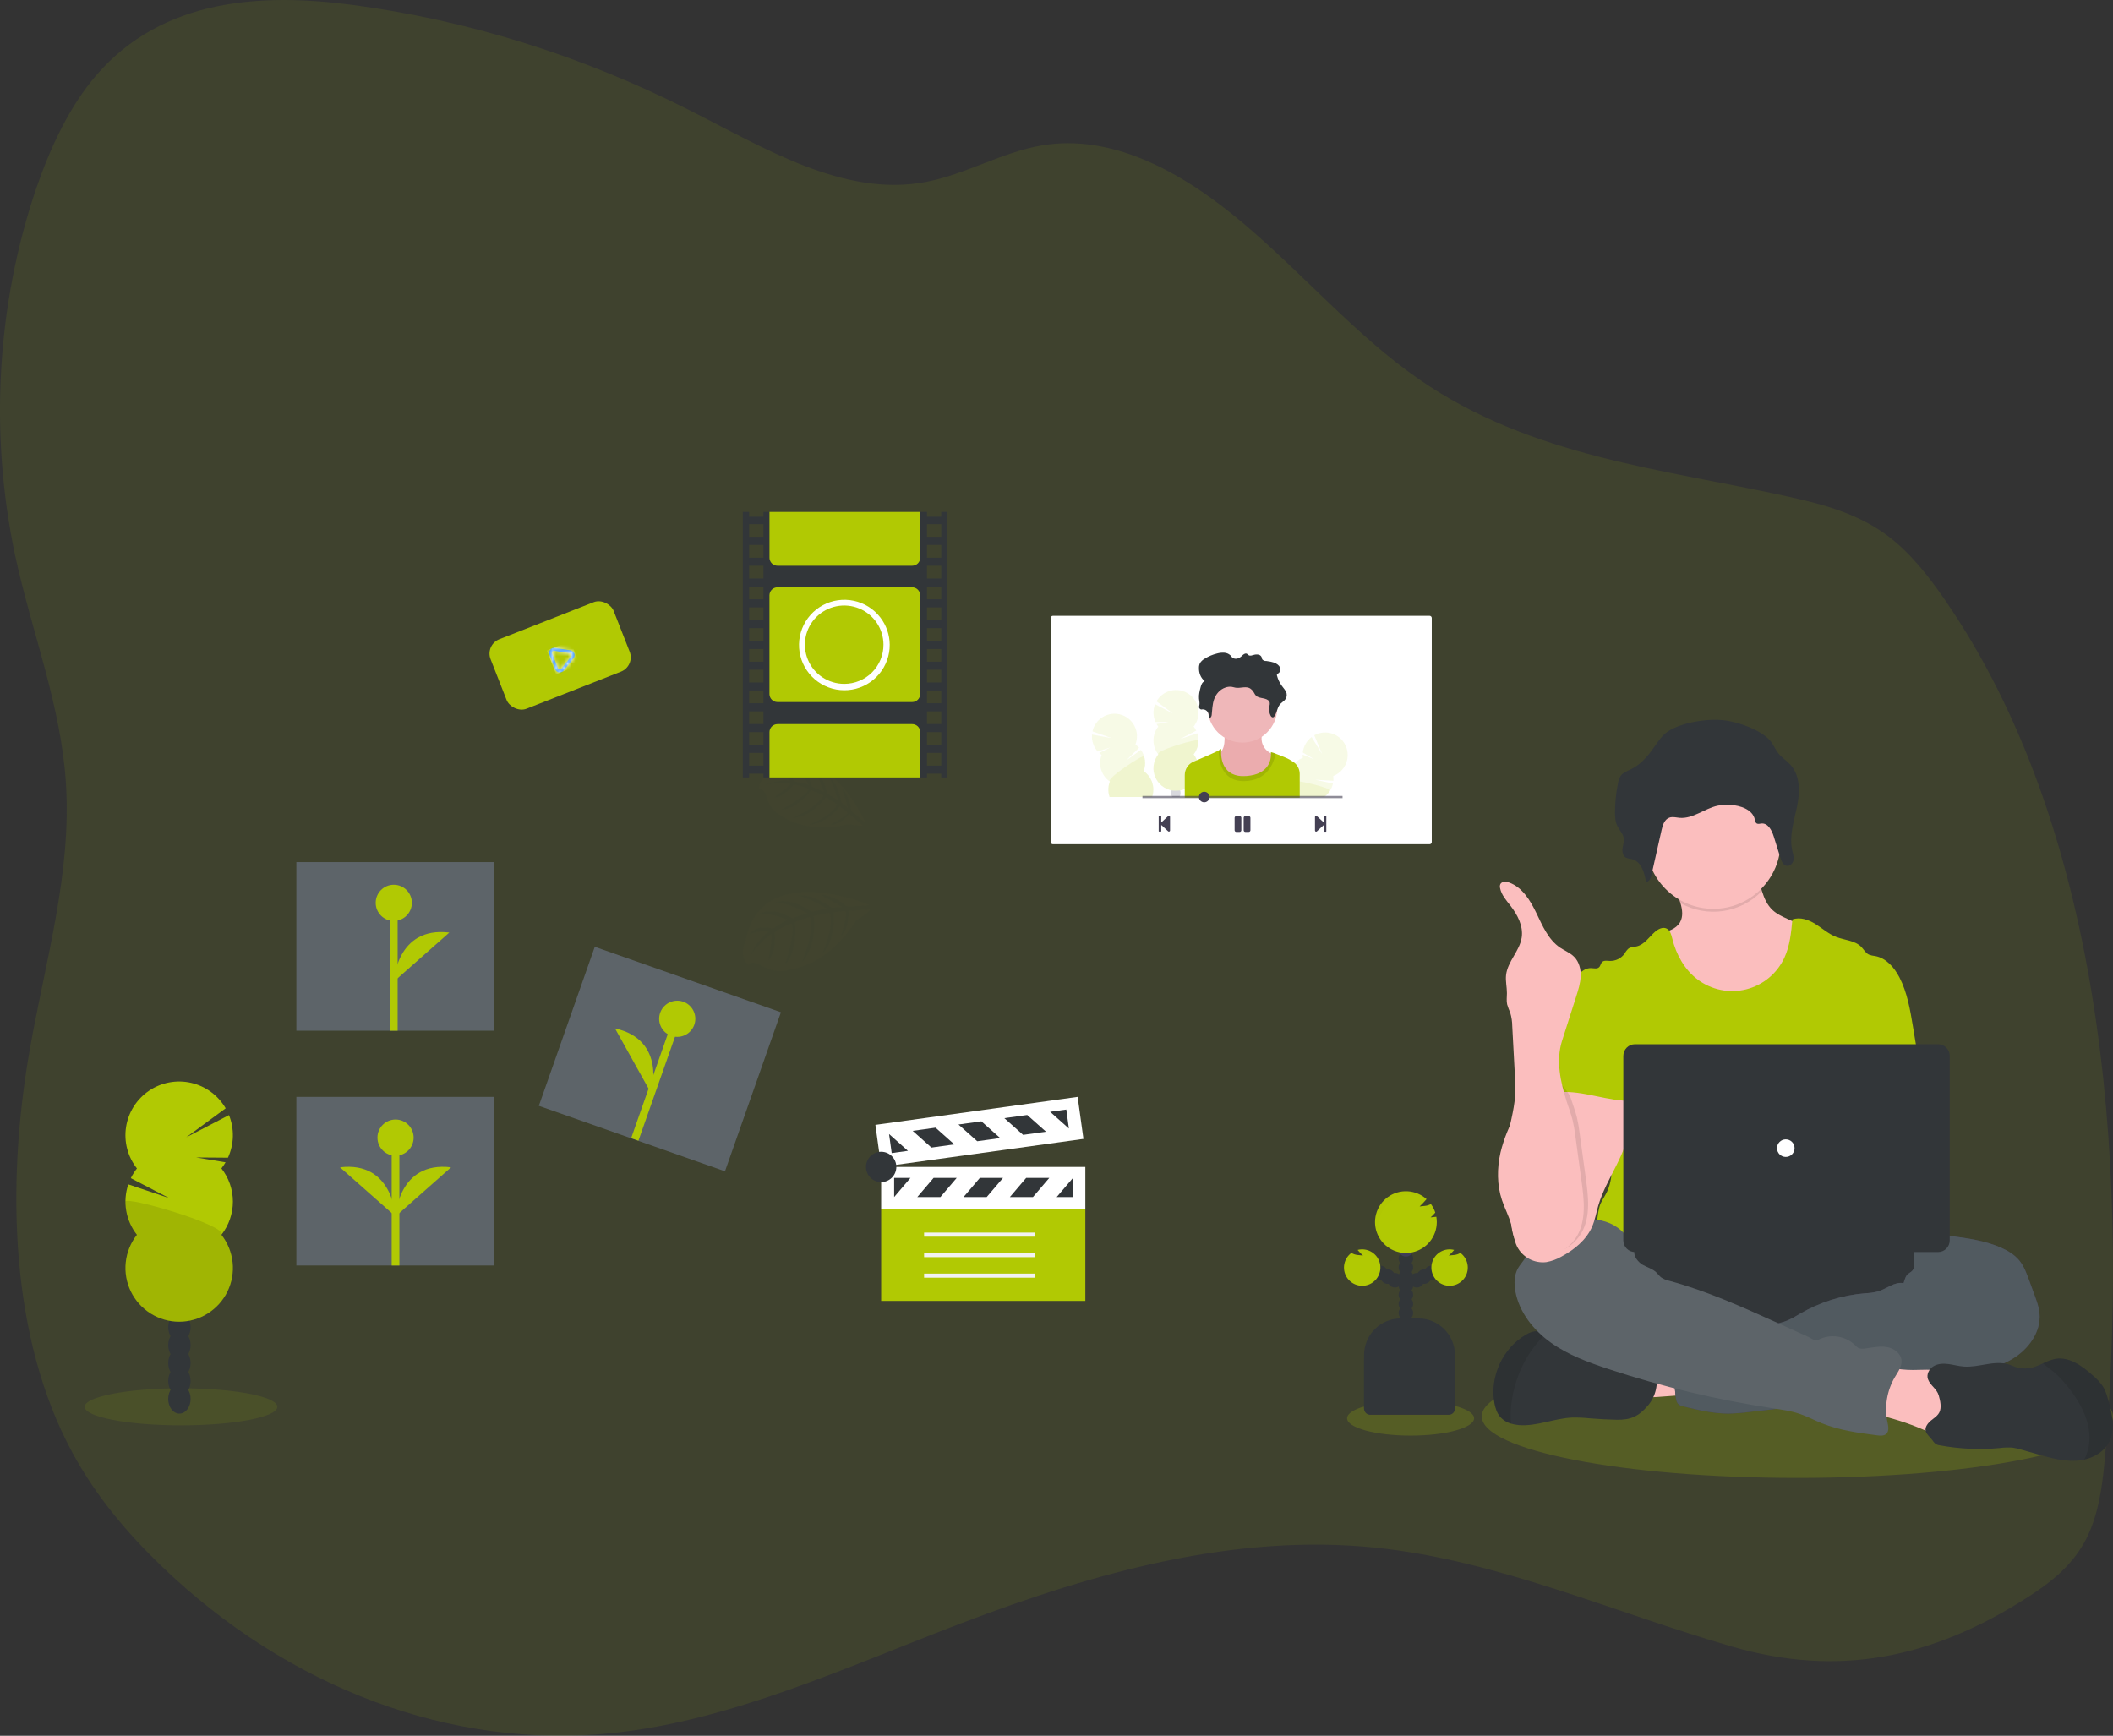 <svg width="549" height="451" viewBox="0 0 549 451" fill="none" xmlns="http://www.w3.org/2000/svg">
<rect x="0" y="0" width="549" height="451" fill="#333333" stroke="none"/>
<path opacity="0.1" d="M526.988 414.904C532.758 411.201 538.522 406.735 542.055 399.817C545.587 392.899 546.472 384.342 547.128 376.103C553.273 298.778 545.517 214.287 505.414 155.984C501.126 149.751 496.457 143.823 490.892 139.548C483.101 133.556 473.998 131.118 465.041 129.125C432.266 121.847 397.927 118.816 368.667 98.528C352.329 87.223 338.399 70.97 322.876 57.884C307.353 44.797 289.058 34.629 270.641 37.787C260.355 39.547 250.724 45.369 240.432 47.298C219.244 51.27 198.665 38.473 178.743 28.432C150.878 14.375 121.483 5.222 91.46 1.255C68.198 -1.797 42.254 -0.554 24.955 19.627C18.067 27.654 13.14 38.12 9.379 49.044C-0.852 79.237 -2.77 112.597 3.908 144.204C8.161 164.053 15.794 182.913 17.123 203.419C18.658 227.02 11.705 249.964 7.675 273.078C1.524 308.345 2.736 347.739 18.805 377.425C25.002 388.879 33.145 398.418 41.838 406.792C75.029 438.759 117.469 454.552 158.849 450.327C190.042 447.133 219.836 433.17 249.834 421.737C284.776 408.424 321.142 398.369 357.479 402.128C389.111 405.407 419.25 418.924 450.033 427.835C477.313 435.735 501.624 431.198 526.988 414.904Z" fill="#B1C903"/>
<path opacity="0.1" d="M47.031 370.336C60.855 370.336 72.061 368.181 72.061 365.521C72.061 362.862 60.855 360.706 47.031 360.706C33.207 360.706 22 362.862 22 365.521C22 368.181 33.207 370.336 47.031 370.336Z" fill="#B1C903"/>
<path d="M46.614 367.289C48.222 367.289 49.526 365.582 49.526 363.476C49.526 361.37 48.222 359.662 46.614 359.662C45.005 359.662 43.701 361.37 43.701 363.476C43.701 365.582 45.005 367.289 46.614 367.289Z" fill="#323639"/>
<path d="M46.614 362.625C48.222 362.625 49.526 360.918 49.526 358.812C49.526 356.706 48.222 354.999 46.614 354.999C45.005 354.999 43.701 356.706 43.701 358.812C43.701 360.918 45.005 362.625 46.614 362.625Z" fill="#323639"/>
<path d="M46.614 357.966C48.222 357.966 49.526 356.259 49.526 354.153C49.526 352.047 48.222 350.34 46.614 350.34C45.005 350.34 43.701 352.047 43.701 354.153C43.701 356.259 45.005 357.966 46.614 357.966Z" fill="#323639"/>
<path d="M46.614 353.303C48.222 353.303 49.526 351.595 49.526 349.489C49.526 347.383 48.222 345.676 46.614 345.676C45.005 345.676 43.701 347.383 43.701 349.489C43.701 351.595 45.005 353.303 46.614 353.303Z" fill="#323639"/>
<path d="M46.614 348.639C48.222 348.639 49.526 346.932 49.526 344.826C49.526 342.72 48.222 341.012 46.614 341.012C45.005 341.012 43.701 342.72 43.701 344.826C43.701 346.932 45.005 348.639 46.614 348.639Z" fill="#323639"/>
<path d="M57.519 303.595C57.917 303.087 58.279 302.552 58.605 301.995L50.945 300.733L59.228 300.796C60.021 299.067 60.454 297.194 60.5 295.293C60.545 293.391 60.203 291.5 59.493 289.735L48.39 295.501L58.635 287.971C57.675 286.312 56.384 284.868 54.841 283.729C53.299 282.591 51.539 281.782 49.67 281.353C47.802 280.925 45.865 280.886 43.981 281.238C42.096 281.591 40.305 282.328 38.718 283.404C37.131 284.479 35.782 285.87 34.756 287.489C33.73 289.108 33.049 290.922 32.754 292.816C32.46 294.71 32.558 296.645 33.044 298.499C33.53 300.354 34.392 302.088 35.578 303.595C34.961 304.379 34.428 305.225 33.987 306.12L43.929 311.285L33.331 307.728C32.586 309.927 32.402 312.277 32.795 314.566C33.187 316.854 34.144 319.009 35.578 320.835C33.96 322.894 32.953 325.366 32.674 327.97C32.394 330.574 32.853 333.204 33.997 335.56C35.142 337.915 36.926 339.901 39.146 341.29C41.366 342.68 43.932 343.417 46.551 343.417C49.17 343.417 51.736 342.68 53.956 341.29C56.175 339.901 57.96 337.915 59.104 335.56C60.249 333.204 60.708 330.574 60.428 327.97C60.148 325.366 59.142 322.894 57.524 320.835C59.457 318.374 60.508 315.336 60.508 312.206C60.508 309.077 59.457 306.038 57.524 303.578L57.519 303.595Z" fill="#B1C903"/>
<path opacity="0.1" d="M32.594 312.223C32.588 315.353 33.639 318.394 35.578 320.852C33.959 322.91 32.953 325.383 32.673 327.987C32.394 330.591 32.853 333.221 33.997 335.577C35.142 337.932 36.926 339.918 39.146 341.307C41.366 342.697 43.932 343.434 46.551 343.434C49.169 343.434 51.736 342.697 53.955 341.307C56.175 339.918 57.959 337.932 59.104 335.577C60.249 333.221 60.707 330.591 60.428 327.987C60.148 325.383 59.142 322.91 57.523 320.852C59.392 318.482 32.594 310.657 32.594 312.223Z" fill="black"/>
<path opacity="0.2" d="M549 368C549 376.835 512.288 384 467 384C421.712 384 385 376.835 385 368C385 365.79 387.291 363.689 391.437 361.777C403.507 356.203 431.299 352.242 463.965 352.013C464.973 352.004 465.985 352 467 352C512.288 352 549 359.165 549 368Z" fill="#B1C903"/>
<path opacity="0.2" d="M383 368.5C383 370.985 375.613 373 366.5 373C357.387 373 350 370.985 350 368.5C350 367.879 350.461 367.287 351.295 366.75C353.724 365.182 359.316 364.068 365.889 364.004C366.092 364.001 366.296 364 366.5 364C375.613 364 383 366.015 383 368.5Z" fill="#B1C903"/>
<rect x="126" y="167.555" width="34.35" height="19.391" rx="4" transform="rotate(-21.439 126 167.555)" fill="#B1C903"/>
<path fill-rule="evenodd" clip-rule="evenodd" d="M148.194 168.958L144.124 168.357C143.675 168.29 143.224 168.468 142.943 168.825C142.662 169.181 142.594 169.661 142.764 170.082L144.266 173.907C144.521 174.556 145.255 174.876 145.904 174.621C146.111 174.54 146.292 174.406 146.43 174.232L149.005 171.022C149.285 170.669 149.357 170.193 149.192 169.773C149.027 169.354 148.651 169.053 148.205 168.986L148.194 168.958ZM148.416 170.534L145.853 173.772C145.735 173.917 145.55 173.99 145.364 173.964C145.179 173.936 145.023 173.811 144.954 173.637L143.447 169.798C143.378 169.624 143.408 169.426 143.525 169.279C143.583 169.208 143.658 169.153 143.743 169.118C143.83 169.086 143.922 169.076 144.013 169.088L148.089 169.702C148.275 169.73 148.431 169.855 148.5 170.029C148.568 170.204 148.539 170.402 148.422 170.548L148.416 170.534Z" fill="#007AFF"/>
<mask id="mask0" mask-type="alpha" maskUnits="userSpaceOnUse" x="142" y="166" width="9" height="10">
<path fill-rule="evenodd" clip-rule="evenodd" d="M148.194 168.958L144.124 168.357C143.675 168.29 143.224 168.468 142.943 168.825C142.662 169.181 142.594 169.661 142.764 170.082L144.266 173.907C144.521 174.556 145.255 174.876 145.904 174.621C146.111 174.54 146.292 174.406 146.43 174.232L149.005 171.022C149.285 170.669 149.357 170.193 149.192 169.773C149.027 169.354 148.651 169.053 148.205 168.986L148.194 168.958ZM148.416 170.534L145.853 173.772C145.735 173.917 145.55 173.99 145.364 173.964C145.179 173.936 145.023 173.811 144.954 173.637L143.447 169.798C143.378 169.624 143.408 169.426 143.525 169.279C143.583 169.208 143.658 169.153 143.743 169.118C143.83 169.086 143.922 169.076 144.013 169.088L148.089 169.702C148.275 169.73 148.431 169.855 148.5 170.029C148.568 170.204 148.539 170.402 148.422 170.548L148.416 170.534Z" fill="white"/>
</mask>
<g mask="url(#mask0)">
<rect x="142.041" y="168.994" width="6.648" height="6.648" transform="rotate(-21.439 142.041 168.994)" fill="white"/>
</g>
<path d="M371.437 160H273.563C273.252 160 273 160.252 273 160.563V218.793C273 219.105 273.252 219.357 273.563 219.357H371.437C371.748 219.357 372 219.105 372 218.793V160.563C372 160.252 371.748 160 371.437 160Z" fill="white"/>
<path opacity="0.1" d="M300.945 188.786C300.779 188.573 300.627 188.349 300.49 188.116L303.699 187.59L300.233 187.616C299.9 186.892 299.719 186.108 299.699 185.312C299.68 184.516 299.823 183.724 300.12 182.985L304.767 185.393L300.475 182.239C300.875 181.539 301.414 180.928 302.061 180.447C302.707 179.965 303.446 179.621 304.231 179.439C305.017 179.256 305.831 179.238 306.624 179.385C307.417 179.532 308.17 179.841 308.838 180.293C309.505 180.746 310.072 181.331 310.503 182.013C310.933 182.695 311.218 183.458 311.339 184.255C311.461 185.052 311.416 185.866 311.208 186.645C311 187.424 310.633 188.151 310.131 188.782C310.392 189.111 310.615 189.469 310.798 189.847L306.634 192.014L311.073 190.525C311.383 191.446 311.46 192.429 311.295 193.386C311.131 194.343 310.731 195.245 310.131 196.008C310.811 196.871 311.234 197.907 311.353 198.999C311.471 200.091 311.28 201.194 310.801 202.182C310.322 203.171 309.574 204.004 308.643 204.587C307.712 205.17 306.636 205.479 305.538 205.479C304.44 205.479 303.364 205.17 302.433 204.587C301.502 204.004 300.754 203.171 300.275 202.182C299.796 201.194 299.605 200.091 299.723 198.999C299.842 197.907 300.265 196.871 300.945 196.008C300.135 194.978 299.695 193.705 299.695 192.394C299.695 191.083 300.135 189.81 300.945 188.779V188.786Z" fill="#B1C903"/>
<path opacity="0.1" d="M311.383 192.399C311.383 193.709 310.942 194.98 310.131 196.008C310.811 196.871 311.234 197.907 311.353 198.999C311.471 200.091 311.28 201.194 310.801 202.182C310.322 203.171 309.574 204.004 308.643 204.587C307.712 205.17 306.636 205.479 305.538 205.479C304.44 205.479 303.364 205.17 302.433 204.587C301.502 204.004 300.754 203.171 300.275 202.182C299.796 201.194 299.605 200.091 299.723 198.999C299.842 197.907 300.265 196.871 300.945 196.008C300.159 195.018 311.383 191.743 311.383 192.399Z" fill="#B1C903"/>
<path opacity="0.2" d="M306.474 207.03C306.484 207.046 306.493 207.062 306.502 207.078H304.518C304.528 207.063 304.535 207.046 304.546 207.03C304.375 206.733 304.287 206.396 304.29 206.053C304.289 205.819 304.33 205.585 304.409 205.365V205.365C304.52 205.382 304.656 205.401 304.814 205.419C305.275 205.465 305.738 205.465 306.199 205.419C306.332 205.406 306.468 205.388 306.608 205.367C306.607 205.37 306.607 205.374 306.608 205.378C306.687 205.595 306.727 205.824 306.725 206.056C306.729 206.397 306.643 206.734 306.474 207.03Z" fill="#3F3D56"/>
<path opacity="0.1" d="M299.342 207.078H288.294C288.27 207.015 288.249 206.948 288.229 206.883C287.84 205.631 287.885 204.285 288.357 203.062C287.278 202.316 286.482 201.23 286.095 199.977C285.708 198.724 285.753 197.377 286.223 196.153C286.001 196.001 285.79 195.832 285.593 195.649L288.5 194.199L285.194 195.248C284.663 194.655 284.258 193.959 284.004 193.204C283.751 192.449 283.655 191.65 283.721 190.857L288.879 191.788L283.849 190.04C284.022 189.252 284.357 188.508 284.832 187.855C285.307 187.203 285.912 186.656 286.609 186.248C287.306 185.841 288.079 185.582 288.881 185.488C289.683 185.394 290.495 185.467 291.267 185.703C292.039 185.938 292.754 186.331 293.367 186.856C293.98 187.381 294.477 188.028 294.828 188.755C295.179 189.481 295.376 190.273 295.406 191.08C295.436 191.886 295.299 192.69 295.003 193.441C295.352 193.684 295.674 193.964 295.963 194.275L292.622 197.57L296.424 194.836C296.994 195.625 297.358 196.543 297.484 197.507C297.609 198.472 297.492 199.452 297.143 200.36C298.193 201.087 298.975 202.137 299.372 203.35C299.769 204.562 299.759 205.872 299.342 207.078V207.078Z" fill="#B1C903"/>
<path opacity="0.1" d="M299.342 207.078H288.294C288.27 207.015 288.249 206.948 288.229 206.883C287.84 205.631 287.885 204.285 288.357 203.062C287.317 202.343 297.072 195.898 297.265 196.526C297.654 197.779 297.609 199.126 297.137 200.35C298.19 201.076 298.975 202.127 299.373 203.342C299.772 204.557 299.761 205.87 299.342 207.078V207.078Z" fill="#B1C903"/>
<path opacity="0.1" d="M349.33 199.162C348.659 200.289 347.628 201.156 346.403 201.623C346.456 202.04 346.464 202.461 346.427 202.88L341.746 202.598L346.319 203.59C346.184 204.214 345.948 204.811 345.621 205.358C345.223 206.028 344.692 206.611 344.061 207.069H337.688V207.236H331.189C331.202 207.18 331.215 207.126 331.23 207.069C331.467 206.173 331.914 205.346 332.534 204.657C333.153 203.967 333.928 203.434 334.794 203.103C334.628 201.803 334.903 200.484 335.576 199.359C336.249 198.234 337.28 197.367 338.505 196.899C338.471 196.631 338.455 196.361 338.457 196.091L341.479 197.284L338.49 195.527C338.578 194.736 338.827 193.97 339.221 193.278C339.616 192.586 340.147 191.982 340.784 191.502L343.537 195.961L341.473 191.052C342.597 190.43 343.895 190.195 345.167 190.384C346.438 190.574 347.611 191.177 348.506 192.1C349.4 193.023 349.965 194.215 350.114 195.492C350.263 196.768 349.987 198.058 349.33 199.162V199.162Z" fill="#B1C903"/>
<path opacity="0.1" d="M345.621 205.367C345.223 206.037 344.692 206.619 344.061 207.078H337.688V207.245H331.189C331.202 207.189 331.215 207.134 331.23 207.078C331.467 206.182 331.914 205.355 332.534 204.665C333.153 203.976 333.928 203.443 334.794 203.112C334.74 202.678 335.998 202.743 337.677 203.025C340.968 203.577 345.844 204.994 345.621 205.367Z" fill="#B1C903"/>
<path d="M317.996 189.767C317.996 189.767 318.798 194.1 317.008 195.514C315.219 196.929 318.525 205.408 323.98 204.418C329.434 203.428 331.657 196.316 331.657 196.316C331.657 196.316 326.194 195.185 328.219 189.438L317.996 189.767Z" fill="#EBACAE"/>
<path d="M322.825 192.947C327.82 192.947 331.869 188.898 331.869 183.903C331.869 178.908 327.82 174.859 322.825 174.859C317.83 174.859 313.781 178.908 313.781 183.903C313.781 188.898 317.83 192.947 322.825 192.947Z" fill="#EFB7B9"/>
<path d="M337.688 201.097V207.245H307.823V201.376C307.823 200.632 308.043 199.905 308.454 199.284C308.865 198.664 309.45 198.179 310.135 197.889L310.991 197.525C313.157 196.602 315.789 195.456 316.649 194.979C316.743 194.932 316.832 194.875 316.913 194.808C317.383 194.338 317.29 194.949 317.29 194.949C317.29 194.949 317.277 195.066 317.269 195.267C317.217 196.652 317.416 202.091 323.791 201.638C330.011 201.205 330.29 196.998 330.227 195.761C330.224 195.647 330.214 195.533 330.199 195.419C330.629 195.521 331.05 195.659 331.458 195.831C332.758 196.312 334.677 197.083 335.19 197.447C335.351 197.559 335.546 197.676 335.758 197.795C335.999 197.93 336.224 198.09 336.429 198.274C336.826 198.63 337.142 199.065 337.359 199.552C337.576 200.038 337.688 200.564 337.688 201.097Z" fill="#B1C903"/>
<path opacity="0.1" d="M331.458 195.831C330.931 198.27 329.278 202.839 323.321 202.958C316.974 203.083 316.606 196.771 316.647 194.979C316.742 194.933 316.832 194.876 316.913 194.808C317.385 194.338 317.29 194.949 317.29 194.949C317.29 194.949 316.491 202.156 323.789 201.639C331.087 201.121 330.19 195.421 330.19 195.421C330.19 195.387 330.734 195.575 331.458 195.831Z" fill="black"/>
<path d="M312.119 184.356C312.42 184.281 312.735 184.297 313.026 184.404C313.317 184.51 313.569 184.701 313.75 184.952C314.08 185.413 314.13 185.97 314.171 186.503C314.563 186.585 314.784 186.141 314.821 185.805C314.966 184.438 314.977 183.045 315.436 181.724C315.895 180.402 316.898 179.124 318.438 178.619C318.965 178.437 319.527 178.384 320.078 178.463C320.405 178.518 320.713 178.632 321.038 178.68C322.164 178.866 323.388 178.333 324.443 178.704C325.106 178.938 325.527 179.477 325.836 180.017C325.971 180.308 326.154 180.573 326.378 180.803C326.826 181.206 327.528 181.31 328.172 181.436C328.815 181.561 329.517 181.78 329.792 182.276C330.039 182.725 329.857 183.242 329.775 183.728C329.647 184.496 329.776 185.286 330.141 185.974C330.26 186.191 330.503 186.453 330.791 186.381C330.92 186.338 331.029 186.249 331.098 186.132C331.837 185.097 331.817 183.749 332.745 182.816C333.054 182.504 333.455 182.261 333.756 181.949C333.984 181.718 334.151 181.434 334.243 181.122C334.334 180.811 334.347 180.482 334.281 180.164C334.114 179.449 333.542 178.864 333.08 178.236C332.481 177.44 332.045 176.534 331.796 175.569C331.752 175.457 331.752 175.333 331.796 175.221C331.883 175.107 331.996 175.015 332.125 174.952C332.376 174.784 332.557 174.529 332.635 174.237C332.712 173.945 332.68 173.635 332.545 173.364C332.283 172.829 331.707 172.422 331.057 172.179C330.398 171.962 329.717 171.817 329.027 171.746C328.572 171.811 328.039 171.553 327.899 171.189C327.836 171.027 327.836 170.851 327.773 170.689C327.688 170.525 327.565 170.385 327.414 170.28C327.263 170.174 327.089 170.106 326.906 170.082C326.519 170.019 326.122 170.048 325.747 170.164C325.314 170.286 324.822 170.468 324.448 170.255C324.251 170.145 324.142 169.943 323.93 169.852C323.497 169.67 323.05 170.039 322.741 170.342C322.442 170.66 322.076 170.907 321.668 171.063C321.453 171.145 321.223 171.18 320.994 171.164C320.764 171.149 320.54 171.084 320.338 170.975C320.041 170.786 319.892 170.483 319.656 170.242C319.21 169.845 318.639 169.615 318.042 169.592C317.428 169.56 316.813 169.627 316.22 169.792C315.089 170.067 314.009 170.521 313.02 171.135C312.523 171.408 312.101 171.8 311.792 172.277C311.609 172.642 311.515 173.045 311.517 173.453C311.469 174.733 311.894 176.081 313.001 176.977C312.325 177.259 312.098 177.95 311.939 178.563C311.686 179.542 311.433 180.537 311.528 181.533C311.576 182.049 311.716 182.564 311.641 183.078C311.58 183.319 311.546 183.567 311.541 183.816C311.573 183.954 311.645 184.078 311.748 184.174C311.851 184.27 311.98 184.334 312.119 184.356V184.356Z" fill="#323639"/>
<path d="M301.052 215.986V212.076C301.052 212.046 301.063 212.018 301.084 211.998C301.105 211.977 301.133 211.965 301.162 211.965H301.606C301.635 211.965 301.663 211.977 301.684 211.998C301.705 212.018 301.717 212.046 301.717 212.076V213.703L303.519 212.032C303.561 211.997 303.613 211.974 303.667 211.967C303.722 211.959 303.778 211.967 303.828 211.99C303.878 212.012 303.921 212.049 303.952 212.095C303.983 212.14 304 212.194 304.002 212.249V215.791C304 215.846 303.983 215.9 303.952 215.945C303.921 215.991 303.878 216.028 303.828 216.05C303.778 216.073 303.722 216.081 303.667 216.073C303.613 216.066 303.561 216.043 303.519 216.008L301.717 214.348V215.966C301.717 215.996 301.705 216.024 301.684 216.045C301.663 216.065 301.635 216.077 301.606 216.077H301.162C301.136 216.077 301.11 216.068 301.09 216.052C301.07 216.035 301.056 216.012 301.052 215.986Z" fill="#444053"/>
<path d="M344.601 212.076V215.986C344.601 216.001 344.598 216.015 344.592 216.029C344.586 216.042 344.578 216.055 344.568 216.065C344.557 216.075 344.545 216.083 344.531 216.089C344.517 216.094 344.503 216.097 344.488 216.096H344.055C344.026 216.096 343.997 216.085 343.977 216.064C343.956 216.043 343.944 216.015 343.944 215.986V214.359L342.142 216.027C342.099 216.062 342.048 216.085 341.993 216.092C341.938 216.1 341.883 216.092 341.832 216.069C341.782 216.047 341.739 216.01 341.708 215.965C341.677 215.919 341.659 215.866 341.657 215.81V212.256C341.659 212.2 341.677 212.147 341.708 212.101C341.739 212.056 341.782 212.019 341.832 211.997C341.883 211.974 341.938 211.966 341.993 211.974C342.048 211.981 342.099 212.004 342.142 212.039L343.944 213.698V212.082C343.944 212.053 343.956 212.025 343.977 212.004C343.997 211.983 344.026 211.972 344.055 211.972H344.488C344.517 211.971 344.544 211.982 344.565 212.001C344.586 212.02 344.599 212.047 344.601 212.076V212.076Z" fill="#444053"/>
<path d="M322.091 216.155H321.209C321.094 216.155 320.984 216.109 320.903 216.028C320.821 215.947 320.776 215.836 320.776 215.722V212.485C320.776 212.37 320.821 212.26 320.903 212.179C320.984 212.097 321.094 212.052 321.209 212.052H322.091C322.205 212.052 322.316 212.097 322.397 212.179C322.478 212.26 322.524 212.37 322.524 212.485V215.722C322.524 215.836 322.478 215.947 322.397 216.028C322.316 216.109 322.205 216.155 322.091 216.155ZM324.885 215.722V212.485C324.885 212.37 324.839 212.26 324.758 212.179C324.677 212.097 324.567 212.052 324.452 212.052H323.561C323.447 212.052 323.336 212.097 323.255 212.179C323.174 212.26 323.128 212.37 323.128 212.485V215.722C323.128 215.836 323.174 215.947 323.255 216.028C323.336 216.109 323.447 216.155 323.561 216.155H324.443C324.501 216.156 324.558 216.146 324.612 216.124C324.665 216.103 324.714 216.071 324.755 216.031C324.796 215.991 324.829 215.942 324.851 215.889C324.874 215.836 324.885 215.779 324.885 215.722V215.722Z" fill="#444053"/>
<path opacity="0.6" d="M348.821 206.805H296.829V207.383H348.821V206.805Z" fill="#444053"/>
<path d="M312.884 208.464C313.641 208.464 314.255 207.851 314.255 207.093C314.255 206.336 313.641 205.722 312.884 205.722C312.126 205.722 311.512 206.336 311.512 207.093C311.512 207.851 312.126 208.464 312.884 208.464Z" fill="#444053"/>
<g opacity="0.1">
<path opacity="0.1" d="M225.837 235.074C225.837 235.074 197.414 223.118 193.676 244.677C193.676 244.677 191.733 248.039 194.436 250.815C194.436 250.815 195.018 249.324 197.764 250.864C198.745 251.406 199.786 251.83 200.867 252.127C202.327 252.529 203.878 252.447 205.286 251.891V251.891C205.286 251.891 214.638 251.385 222.502 239.151C222.502 239.151 225.875 237.067 226.043 236.284L220.407 236.664C220.407 236.664 220.84 240.79 218.505 243.266C218.505 243.266 220.574 236.862 219.581 236.683C219.38 236.645 216.604 237.01 216.604 237.01C216.604 237.01 217.322 244.186 213.561 247.898C213.561 247.898 217.052 240.6 215.535 237.139L211.375 237.942C211.375 237.942 212.516 245.491 208.401 249.879C208.401 249.879 211.785 242.121 210.477 238.181L206.495 239.52C206.495 239.52 207.454 246.901 204.012 250.548C204.012 250.548 207.016 241.189 205.602 239.9C205.602 239.9 202.019 241.353 201.255 242.182C201.255 242.182 201.822 247.506 199.635 249.427C199.635 249.427 200.977 242.962 200.312 242.695C200.312 242.695 196.152 245.829 194.881 248.533C194.881 248.533 196.463 244.403 199.791 242.068C199.791 242.068 196.996 241.596 194.847 242.764C194.847 242.764 196.285 240.022 200.799 241.323C200.799 241.323 204.141 239.007 204.811 239.041C204.811 239.041 200.54 237.139 197.456 237.375C197.456 237.375 200.764 235.474 205.853 238.649L209.827 237.215C209.827 237.215 204.313 234.39 201.552 234.401C201.552 234.401 205.225 232.979 210.857 236.934L214.927 236.105C214.927 236.105 210.363 233.31 207.287 232.659C207.287 232.659 210.975 232.074 216.102 235.911L218.882 235.679C218.882 235.679 215.516 233.694 214.497 233.211C213.478 232.728 213.523 232.416 213.523 232.416C215.948 232.838 218.207 233.925 220.049 235.557C220.049 235.557 225.814 235.428 225.837 235.074Z" fill="#B1C903"/>
</g>
<g opacity="0.1">
<path opacity="0.1" d="M224.795 213.641C224.795 213.641 214.714 190.341 200.217 201.027C200.217 201.027 197.152 201.917 197.175 205.096C197.175 205.096 198.369 204.541 199.126 207.024C199.403 207.905 199.786 208.749 200.266 209.538C200.901 210.61 201.87 211.445 203.024 211.915C203.024 211.915 208.869 216.942 220.517 214.154C220.517 214.154 223.711 214.835 224.255 214.47L220.696 211.477C220.696 211.477 218.6 214.177 215.794 214.307C215.794 214.307 220.673 211.683 220.186 211.009C220.087 210.873 218.228 209.511 218.228 209.511C218.228 209.511 214.569 214.181 210.242 214.253C210.242 214.253 216.475 211.903 217.543 208.986L214.615 207.085C214.615 207.085 210.987 212.215 206.047 212.481C206.047 212.481 212.478 209.8 213.946 206.712L210.816 205.24C210.816 205.24 207.18 210.184 203.069 210.371C203.069 210.371 210.188 206.522 210.078 204.951C210.078 204.951 207.123 203.772 206.184 203.841C206.184 203.841 203.495 207.321 201.096 207.222C201.096 207.222 205.579 204.145 205.336 203.609C205.336 203.609 201.076 203.099 198.783 203.989C198.783 203.989 202.077 202.438 205.381 202.947C205.381 202.947 203.99 201.072 202.054 200.551C202.054 200.551 204.472 199.741 206.412 203.08C206.412 203.08 209.713 203.613 210.101 204.008C210.101 204.008 208.652 200.437 206.678 198.829C206.678 198.829 209.721 199.589 210.937 204.37L214.117 205.78C214.117 205.78 212.451 200.958 210.801 199.395C210.801 199.395 213.793 200.643 214.889 206.203L217.779 208.024C217.779 208.024 216.661 203.765 215.204 201.624C215.204 201.624 217.729 203.381 218.585 208.579L220.373 210.024C220.373 210.024 219.502 206.929 219.171 206.062C218.84 205.195 219.045 205.035 219.045 205.035C220.247 206.666 220.97 208.599 221.133 210.618C221.133 210.618 224.571 213.835 224.795 213.641Z" fill="#B1C903"/>
</g>
<path d="M424.605 362.921C423.802 361.096 423.042 358.996 423.844 357.171C424.368 356.096 425.267 355.25 426.373 354.794C427.467 354.348 428.62 354.064 429.796 353.95C433.486 353.466 437.22 353.415 440.923 353.798C441.193 355.935 440.622 358.103 440.132 360.168C439.687 362.069 439.432 362.351 437.47 362.45C436.2 362.518 424.905 363.594 424.605 362.921Z" fill="#FBBEBE"/>
<path d="M458.469 350.607C488.504 350.607 512.851 343.797 512.851 335.395C512.851 326.994 488.504 320.184 458.469 320.184C428.435 320.184 404.088 326.994 404.088 335.395C404.088 343.797 428.435 350.607 458.469 350.607Z" fill="#323639"/>
<path d="M468.22 255.093C466.356 258.695 463.26 261.507 459.496 263.018C457.28 263.826 454.948 264.27 452.59 264.334C450.008 264.452 447.372 264.285 444.946 263.402C441.691 262.223 438.987 259.812 436.96 257.002C434.933 254.192 433.537 250.982 432.324 247.746C431.685 246.061 431.077 244.266 431.377 242.486C433.336 242.041 435.481 241.387 436.492 239.649C437.356 238.159 437.116 236.371 436.618 234.667C436.477 234.185 436.314 233.705 436.15 233.245C435.77 232.142 434.458 230.047 435.37 229.104C435.952 228.507 438.39 228.202 439.23 227.815C441.82 226.62 444.208 224.894 447.053 224.327C449.514 223.837 452.054 224.297 454.511 224.806C454.836 224.854 455.149 224.966 455.431 225.137C455.752 225.408 455.989 225.764 456.115 226.164C456.815 227.868 457.226 229.75 457.789 231.526C458.374 233.386 459.127 235.131 460.538 236.451C461.637 237.482 463.037 238.128 464.406 238.756L467.775 240.3C468.374 240.524 468.918 240.876 469.369 241.33C469.809 241.936 470.073 242.652 470.129 243.399C470.733 247.401 470.065 251.491 468.22 255.093V255.093Z" fill="#FBBEBE"/>
<path opacity="0.1" d="M457.773 231.526C455.091 234.316 451.56 236.138 447.732 236.706C443.903 237.275 439.995 236.558 436.618 234.667C436.477 234.185 436.314 233.705 436.15 233.245C435.77 232.142 434.458 230.047 435.37 229.104C435.952 228.507 438.39 228.202 439.23 227.815C441.82 226.62 444.208 224.894 447.053 224.327C449.514 223.837 452.054 224.297 454.511 224.806C454.836 224.854 455.149 224.966 455.431 225.137C455.752 225.408 455.989 225.764 456.115 226.164C456.8 227.868 457.211 229.75 457.773 231.526Z" fill="black"/>
<path d="M445.159 236.139C454.821 236.139 462.653 228.307 462.653 218.646C462.653 208.984 454.821 201.152 445.159 201.152C435.498 201.152 427.666 208.984 427.666 218.646C427.666 228.307 435.498 236.139 445.159 236.139Z" fill="#FBBEBE"/>
<path d="M498.457 275.42L497.02 266.711C496.293 262.341 495.544 257.888 493.513 253.952C492.179 251.374 490.06 248.917 487.204 248.407C486.642 248.357 486.089 248.229 485.562 248.027C484.725 247.624 484.269 246.719 483.626 246.05C481.968 244.331 479.268 244.304 477.047 243.429C475.084 242.669 473.48 241.205 471.692 240.087C469.905 238.969 467.68 238.185 465.703 238.9C465.383 242.304 465.045 245.783 463.6 248.883C462.659 250.901 461.279 252.682 459.562 254.098C457.844 255.514 455.831 256.528 453.671 257.066C451.511 257.604 449.258 257.653 447.076 257.208C444.895 256.763 442.841 255.837 441.064 254.496C437.675 251.944 435.504 248.008 434.492 243.89C434.245 242.886 433.964 241.733 433.039 241.273C432.039 240.771 430.838 241.38 429.997 242.117C428.457 243.483 427.232 245.437 425.232 245.897C424.509 246.065 423.711 246.031 423.11 246.468C422.711 246.836 422.376 247.27 422.121 247.75C421.683 248.368 421.099 248.868 420.419 249.204C419.74 249.54 418.988 249.701 418.231 249.674C417.535 249.64 416.71 249.48 416.234 249.986C415.881 250.366 415.854 250.959 415.474 251.313C414.96 251.811 414.127 251.568 413.412 251.541C412.059 251.484 410.8 252.351 410.024 253.442C409.248 254.534 408.883 255.884 408.503 257.192C412.66 266.448 416.462 275.716 420.619 284.973C420.814 285.321 420.917 285.714 420.919 286.113C420.836 286.528 420.659 286.918 420.402 287.254C418.364 290.529 418.429 294.647 418.653 298.496C418.877 302.344 419.151 306.41 417.432 309.859C416.964 310.806 416.356 311.673 415.911 312.62C414.869 314.765 414.493 321.625 415.101 323.93H501.047C499.408 319.423 500.032 310.38 500.374 305.596C500.614 302.249 499.994 298.906 499.727 295.56C499.168 288.726 499.587 282.242 498.457 275.42Z" fill="#B1C903"/>
<path d="M502.857 321.268C504.124 320.785 505.519 320.96 506.877 321.142C511.247 321.739 515.681 322.351 519.731 324.097C521.632 324.911 523.442 325.998 524.728 327.599C525.869 329.041 526.534 330.805 527.166 332.543L528.626 336.533C529.181 338.054 529.744 339.605 529.9 341.222C530.356 346.009 527.082 350.523 522.963 353.011C518.845 355.498 513.996 356.384 509.273 357.312C504.55 358.24 499.807 359.266 495.103 360.354C492.909 360.923 490.683 361.362 488.437 361.666C483.402 362.237 478.138 361.396 473.354 363.062C471.453 363.727 469.586 364.716 467.612 365.176C466.303 365.463 464.978 365.677 463.645 365.815L454.591 366.849C452.749 367.096 450.896 367.238 449.038 367.275C445.083 367.275 441.193 366.34 437.352 365.404C436.944 365.333 436.555 365.176 436.211 364.944C435.603 364.465 435.469 363.617 435.382 362.849C434.994 359.449 434.654 356.045 434.363 352.638C434.272 351.531 434.203 350.333 434.808 349.402C435.568 348.261 437.052 347.903 438.405 347.683C444.146 346.744 449.962 346.34 455.777 346.477C457.987 344.268 461.63 344.256 464.524 343.055C465.588 342.566 466.619 342.005 467.608 341.377C472.783 338.358 478.565 336.53 484.535 336.027C485.704 335.991 486.866 335.825 487.999 335.532C490.239 334.836 492.281 332.943 494.582 333.407C494.867 332.619 495.065 331.566 495.723 331.026C496.05 330.748 496.453 330.562 496.754 330.265C497.389 329.623 497.446 328.611 497.351 327.714C497.256 326.816 497.043 325.896 497.275 325.021C497.371 324.69 497.513 324.374 497.697 324.082C498.841 322.081 500.564 321.077 502.857 321.268Z" fill="#464353"/>
<path d="M502.857 321.268C504.124 320.785 505.519 320.96 506.877 321.142C511.247 321.739 515.681 322.351 519.731 324.097C521.632 324.911 523.442 325.998 524.728 327.599C525.869 329.041 526.534 330.805 527.166 332.543L528.626 336.533C529.181 338.054 529.744 339.605 529.9 341.222C530.356 346.009 527.082 350.523 522.963 353.011C518.845 355.498 513.996 356.384 509.273 357.312C504.55 358.24 499.807 359.266 495.103 360.354C492.909 360.923 490.683 361.362 488.437 361.666C483.402 362.237 478.138 361.396 473.354 363.062C471.453 363.727 469.586 364.716 467.612 365.176C466.303 365.463 464.978 365.677 463.645 365.815L454.591 366.849C452.749 367.096 450.896 367.238 449.038 367.275C445.083 367.275 441.193 366.34 437.352 365.404C436.944 365.333 436.555 365.176 436.211 364.944C435.603 364.465 435.469 363.617 435.382 362.849C434.994 359.449 434.654 356.045 434.363 352.638C434.272 351.531 434.203 350.333 434.808 349.402C435.568 348.261 437.052 347.903 438.405 347.683C444.146 346.744 449.962 346.34 455.777 346.477C457.987 344.268 461.63 344.256 464.524 343.055C465.588 342.566 466.619 342.005 467.608 341.377C472.783 338.358 478.565 336.53 484.535 336.027C485.704 335.991 486.866 335.825 487.999 335.532C490.239 334.836 492.281 332.943 494.582 333.407C494.867 332.619 495.065 331.566 495.723 331.026C496.05 330.748 496.453 330.562 496.754 330.265C497.389 329.623 497.446 328.611 497.351 327.714C497.256 326.816 497.043 325.896 497.275 325.021C497.371 324.69 497.513 324.374 497.697 324.082C498.841 322.081 500.564 321.077 502.857 321.268Z" fill="#515A60"/>
<path d="M428.103 365.271C425.749 367.998 423.677 368.972 419.992 368.884C417.725 368.831 415.461 368.713 413.199 368.53C411.654 368.363 410.099 368.291 408.545 368.314C403.852 368.496 399.323 370.645 394.641 370.268C393.949 370.214 393.264 370.086 392.599 369.888C391.543 369.594 390.589 369.014 389.842 368.211C388.944 367.196 388.515 365.849 388.268 364.518C387.016 357.696 390.447 350.265 396.451 346.793C397.235 346.287 398.126 345.971 399.053 345.869C399.962 345.865 400.86 346.063 401.684 346.447L401.741 346.47C404.181 347.474 406.397 348.952 408.26 350.82C408.542 351.144 408.879 351.416 409.256 351.623C409.632 351.765 410.029 351.839 410.431 351.843L415.428 352.159C416.275 352.184 417.116 352.3 417.938 352.505C418.844 352.821 419.726 353.203 420.577 353.646C423.266 354.848 426.247 355.167 429.153 355.631C429.433 355.646 429.7 355.753 429.913 355.935C430.029 356.079 430.11 356.249 430.149 356.43C430.555 357.958 430.58 359.563 430.224 361.104C429.867 362.646 429.139 364.076 428.103 365.271V365.271Z" fill="#323639"/>
<path opacity="0.1" d="M401.726 346.47C399.787 348.321 398.105 350.424 396.725 352.722C394.51 356.514 393.119 360.731 392.641 365.096C392.46 366.689 392.446 368.296 392.599 369.892C391.543 369.597 390.588 369.015 389.842 368.211C388.944 367.196 388.515 365.849 388.268 364.518C387.016 357.696 390.447 350.265 396.451 346.793C397.235 346.287 398.126 345.971 399.053 345.869C399.962 345.865 400.86 346.063 401.684 346.447L401.726 346.47Z" fill="black"/>
<path d="M498.507 355.927C501.302 355.851 504.439 355.711 506.493 357.593C508.451 359.373 508.71 362.309 508.839 364.952L508.987 368.021C509.033 368.956 509.071 369.922 508.695 370.789C508.025 372.31 506.188 373.044 504.511 372.957C502.834 372.869 501.294 372.135 499.761 371.474C495.601 369.681 491.268 368.317 486.832 367.401C486.976 365.279 487.217 363.167 487.554 361.065C487.786 359.609 487.824 357.171 488.798 355.962C489.828 354.684 491.171 355.376 492.57 355.612C494.534 355.911 496.522 356.017 498.507 355.927V355.927Z" fill="#FBBEBE"/>
<path d="M424.646 325.093C424.646 325.474 424.049 325.093 423.996 324.686C423.578 321.61 421.136 319.073 418.292 317.841C415.447 316.609 412.207 316.544 409.127 316.837C404.468 317.278 399.258 319.062 397.535 323.416C397.132 324.435 396.95 325.538 396.455 326.516C395.908 327.588 395.014 328.444 394.421 329.486C393.398 331.288 393.356 333.498 393.725 335.536C394.717 340.974 398.437 345.625 402.943 348.846C407.45 352.067 412.717 353.992 417.968 355.726C431.855 360.306 446.103 363.709 460.561 365.899C462.904 366.252 465.269 366.579 467.513 367.332C469.521 368.006 471.399 369.013 473.362 369.804C477.925 371.637 482.835 372.291 487.699 372.934C488.528 373.041 489.479 373.117 490.091 372.554C490.882 371.82 490.619 370.542 490.395 369.489C489.569 365.487 490.259 361.321 492.331 357.798C493.145 356.429 494.202 355.026 494.05 353.44C493.867 351.592 492.027 350.284 490.194 349.987C488.361 349.691 486.497 350.128 484.656 350.368C484.021 350.451 483.329 350.504 482.755 350.181C482.481 349.997 482.233 349.777 482.017 349.527C480.749 348.304 479.126 347.514 477.382 347.27C475.637 347.026 473.859 347.341 472.305 348.169C471.624 348.55 470.593 347.702 469.886 347.382L461.896 343.758C452.708 339.601 443.475 335.426 433.754 332.794C432.979 332.642 432.242 332.335 431.587 331.893C431.104 331.513 430.758 330.995 430.313 330.573C429.343 329.657 427.993 329.292 426.829 328.641C425.666 327.991 424.373 326.398 424.646 325.093Z" fill="#5D6469"/>
<path d="M547.933 374.794C546.655 377.163 544.176 378.639 541.514 379.247C540.846 379.398 540.167 379.494 539.483 379.536C536.118 379.745 532.794 378.813 529.55 377.893L525.146 376.646C524.389 376.407 523.613 376.234 522.826 376.129C521.755 376.057 520.68 376.094 519.617 376.239C514.412 376.723 509.165 376.488 504.025 375.539C503.595 375.493 503.182 375.345 502.819 375.109C502.502 374.798 502.22 374.452 501.979 374.079C500.781 372.637 499.492 371.797 500.91 369.896C501.728 368.793 503.245 368.241 503.88 366.975C504.515 365.709 504.108 363.91 503.732 362.602C503.218 360.795 501.53 360.016 500.925 358.358C500.473 357.106 501.233 355.654 502.378 354.973C503.523 354.292 504.937 354.239 506.257 354.414C507.577 354.589 508.87 354.961 510.197 355.064C514.099 355.376 518.088 353.364 521.834 354.498C522.659 354.749 523.439 355.148 524.275 355.368C525.906 355.733 527.61 355.586 529.154 354.946C529.702 354.741 530.238 354.494 530.771 354.25C531.797 353.716 532.891 353.321 534.022 353.075C537.677 352.448 541.065 354.977 543.822 357.445C544.769 358.23 545.606 359.138 546.313 360.145C547.074 361.331 547.477 362.712 547.834 364.073C548.842 367.599 549.675 371.561 547.933 374.794Z" fill="#323639"/>
<path opacity="0.1" d="M547.933 374.794C546.656 377.163 544.176 378.638 541.514 379.247C542.55 377.235 543.016 374.979 542.864 372.721C542.636 369.105 541.046 365.697 539.019 362.693C537.772 360.843 536.354 359.116 534.783 357.532C533.574 356.315 532.087 355.349 530.786 354.235C531.813 353.701 532.906 353.305 534.038 353.06C537.692 352.433 541.081 354.961 543.838 357.43C544.784 358.215 545.622 359.123 546.329 360.13C547.089 361.316 547.492 362.697 547.85 364.058C548.842 367.599 549.675 371.561 547.933 374.794Z" fill="black"/>
<path d="M433.074 190.253C431.796 191.177 430.921 192.504 430.031 193.778C428.392 196.132 426.536 198.483 423.916 199.795C422.924 200.293 421.79 200.669 421.132 201.536C420.742 202.123 420.488 202.79 420.391 203.487C419.889 205.941 419.627 208.437 419.607 210.941C419.607 212.188 419.661 213.474 420.212 214.607C420.733 215.672 421.672 216.573 421.866 217.733C422.015 218.638 421.68 219.539 421.562 220.448C421.444 221.357 421.65 222.433 422.49 222.867C422.943 223.037 423.416 223.148 423.897 223.198C426.426 223.761 427.274 226.727 427.658 229.18C428.518 229.13 428.906 228.145 429.084 227.343L431.72 215.626C432.005 214.356 432.48 212.884 433.747 212.439C434.595 212.146 435.523 212.42 436.409 212.496C439.888 212.782 442.832 210.093 446.235 209.351C447.325 209.133 448.439 209.06 449.548 209.135C452.233 209.268 455.355 210.371 455.925 212.877C456.02 213.284 456.077 213.77 456.458 213.972C456.838 214.173 457.218 214.002 457.637 213.972C459.34 213.801 460.344 215.717 460.835 217.284L462.622 222.989C462.888 223.852 463.337 224.867 464.273 224.978C465.136 225.084 465.87 224.266 465.999 223.456C466.129 222.646 465.847 221.806 465.661 220.992C464.82 217.246 466.106 213.413 466.889 209.659C467.673 205.906 467.813 201.593 465.185 198.703C464.231 197.657 462.976 196.878 462.086 195.775C461.257 194.741 460.789 193.47 459.93 192.455C457.553 189.652 451.457 187.488 447.719 187.131C443.463 186.663 436.527 187.747 433.074 190.253Z" fill="#323639"/>
<g opacity="0.1">
<path opacity="0.1" d="M464.288 222.312C463.352 222.198 462.903 221.171 462.637 220.323C462.041 218.419 461.446 216.517 460.85 214.618C460.359 213.048 459.355 211.131 457.652 211.306C457.271 211.348 456.823 211.504 456.473 211.306C456.123 211.108 456.035 210.618 455.94 210.211C455.37 207.701 452.248 206.602 449.563 206.469C448.454 206.396 447.34 206.469 446.25 206.685C442.828 207.446 439.903 210.108 436.424 209.831C435.526 209.758 434.598 209.484 433.762 209.777C432.48 210.218 432.02 211.679 431.735 212.964L429.099 224.677C428.921 225.483 428.533 226.468 427.673 226.514C427.293 224.065 426.441 221.099 423.912 220.536C423.431 220.483 422.959 220.372 422.505 220.205C422.174 220.024 421.915 219.736 421.771 219.387C421.703 219.741 421.623 220.095 421.577 220.448C421.463 221.353 421.665 222.433 422.505 222.867C422.958 223.037 423.431 223.148 423.912 223.198C426.441 223.761 427.289 226.727 427.673 229.18C428.533 229.13 428.921 228.145 429.099 227.343L431.735 215.626C432.02 214.356 432.495 212.884 433.762 212.439C434.61 212.146 435.538 212.42 436.424 212.496C439.903 212.782 442.847 210.093 446.25 209.351C447.335 209.134 448.444 209.061 449.548 209.135C452.232 209.268 455.355 210.371 455.925 212.877C456.02 213.284 456.077 213.77 456.457 213.972C456.838 214.173 457.218 214.002 457.636 213.972C459.34 213.801 460.344 215.717 460.835 217.284C461.428 219.188 462.024 221.09 462.622 222.989C462.888 223.852 463.337 224.867 464.272 224.978C465.136 225.084 465.87 224.266 465.999 223.456C466.057 222.775 465.98 222.088 465.771 221.437C465.636 221.711 465.423 221.94 465.16 222.096C464.896 222.251 464.593 222.326 464.288 222.312Z" fill="black"/>
<path opacity="0.1" d="M421.87 215.071C421.676 213.911 420.729 213.01 420.216 211.945C419.886 211.227 419.695 210.452 419.653 209.663C419.653 210.089 419.615 210.515 419.611 210.945C419.611 212.192 419.665 213.477 420.216 214.611C420.638 215.474 421.334 216.235 421.684 217.113C421.868 216.449 421.931 215.757 421.87 215.071Z" fill="black"/>
<path opacity="0.1" d="M466.905 206.978C466.212 210.294 465.132 213.671 465.467 216.995C465.684 214.542 466.399 212.074 466.905 209.64C467.326 207.793 467.475 205.895 467.346 204.004C467.263 205.004 467.116 205.998 466.905 206.978V206.978Z" fill="black"/>
</g>
<path d="M423.368 292.228C422.908 299.781 417.367 306.022 415.257 313.285C414.732 315.103 414.416 316.989 413.663 318.72C412.142 322.199 409.012 324.724 405.677 326.504C404.46 327.207 403.129 327.691 401.745 327.934C400.223 328.112 398.683 327.822 397.331 327.102C395.978 326.383 394.877 325.268 394.173 323.907C393.303 322.138 393.181 320.104 392.652 318.202C392.063 316.008 390.96 313.985 390.241 311.829C388.918 307.862 388.944 303.519 389.861 299.443C390.729 295.897 392.104 292.496 393.941 289.342C394.208 288.874 394.478 288.41 394.755 287.95C395.54 286.62 396.421 285.349 397.391 284.147C399.672 281.398 402.604 279.283 405.506 277.199C405.728 277.017 405.988 276.887 406.267 276.819H406.312C406.64 276.807 406.964 276.884 407.252 277.04C411.276 278.779 415.138 280.871 418.794 283.292C420.102 284.162 422.167 285.136 422.851 286.619C423.536 288.102 423.467 290.616 423.368 292.228Z" fill="#FBBEBE"/>
<path d="M408.271 257.474C407.901 257.861 407.613 258.321 407.427 258.824C404.353 265.751 402.537 273.171 402.065 280.736C402.073 281.105 401.988 281.47 401.817 281.797C401.649 282.015 401.462 282.217 401.258 282.402C401.073 282.621 400.935 282.876 400.852 283.151C400.77 283.426 400.745 283.715 400.778 284C400.812 284.285 400.903 284.561 401.047 284.809C401.191 285.057 401.385 285.273 401.616 285.444C402.243 284.261 403.746 283.877 405.08 283.775C411.473 283.269 417.717 286.243 424.129 286.018C423.677 284.455 423.026 282.953 422.657 281.371C421.026 274.347 425.095 266.699 422.6 259.934C422.102 258.58 421.269 257.249 419.957 256.656C419.414 256.436 418.846 256.286 418.265 256.207C416.645 255.914 413.42 254.663 411.853 255.165C411.275 255.351 411.047 255.895 410.568 256.222C409.857 256.69 408.891 256.854 408.271 257.474Z" fill="#B1C903"/>
<path opacity="0.1" d="M410.891 320.355C409.913 322.013 408.525 323.392 406.86 324.359C405.195 325.325 403.309 325.847 401.384 325.873C400.342 325.9 399.306 325.71 398.342 325.314C395.912 324.242 394.539 321.587 394.029 318.978C393.519 316.369 393.679 313.677 393.318 311.042C393.029 308.942 392.413 306.904 392.093 304.809C391.31 299.625 392.854 294.506 393.953 289.346C394.219 288.878 394.489 288.414 394.767 287.954C395.551 286.624 396.432 285.353 397.402 284.151C399.684 281.402 402.616 279.287 405.518 277.203H402.475C402.549 277.149 402.635 277.116 402.726 277.106C402.817 277.096 402.908 277.11 402.992 277.146C403.075 277.183 403.148 277.241 403.202 277.314C403.256 277.388 403.29 277.474 403.301 277.564C403.601 280.226 407.355 282.889 408.172 285.475C408.678 287.064 409.286 288.623 409.693 290.243C410.014 291.623 410.258 293.02 410.423 294.427C410.963 298.364 411.501 302.294 412.036 306.216C412.709 311.004 413.287 316.179 410.891 320.355Z" fill="black"/>
<path d="M405.856 270.423L409.526 258.911C410.074 257.188 410.629 255.439 410.693 253.629C410.758 251.819 410.283 249.921 409.016 248.628C407.99 247.582 406.567 247.042 405.35 246.225C402.308 244.175 400.787 240.585 399.201 237.28C397.615 233.975 395.527 230.518 392.067 229.294C391.268 229.013 390.165 228.99 389.808 229.754C389.684 230.072 389.664 230.421 389.751 230.75C390.085 232.507 391.344 233.911 392.439 235.314C394.276 237.691 395.813 240.6 395.371 243.574C394.847 247.095 391.683 249.826 391.302 253.366C391.135 254.926 391.534 256.489 391.53 258.059C391.53 259.033 391.371 260.025 391.588 260.976C391.813 261.711 392.08 262.432 392.39 263.136C392.729 264.273 392.905 265.452 392.915 266.639L393.717 281.607C394.151 289.703 389.758 297.579 390.968 305.565C391.287 307.661 391.903 309.699 392.192 311.798C392.572 314.434 392.394 317.122 392.903 319.735C393.413 322.348 394.805 324.998 397.216 326.071C398.18 326.467 399.216 326.657 400.258 326.63C402.183 326.603 404.069 326.082 405.734 325.115C407.399 324.149 408.788 322.77 409.765 321.112C412.161 316.928 411.583 311.76 410.929 306.991L409.317 295.202C409.151 293.796 408.907 292.399 408.587 291.019C408.183 289.399 407.575 287.84 407.065 286.25C405.434 281.052 404.213 275.587 405.856 270.423Z" fill="#FBBEBE"/>
<path d="M503.545 271.316H424.802C423.128 271.316 421.771 272.673 421.771 274.347V322.287C421.771 323.961 423.128 325.318 424.802 325.318H503.545C505.219 325.318 506.576 323.961 506.576 322.287V274.347C506.576 272.673 505.219 271.316 503.545 271.316Z" fill="#323639"/>
<path d="M463.984 300.599C465.244 300.599 466.265 299.577 466.265 298.317C466.265 297.057 465.244 296.035 463.984 296.035C462.723 296.035 461.702 297.057 461.702 298.317C461.702 299.577 462.723 300.599 463.984 300.599Z" fill="white"/>
<path d="M363.917 342.56H368.523C371.044 342.56 373.463 343.562 375.245 345.345C377.028 347.128 378.03 349.546 378.03 352.068V366.18H354.41V352.068C354.41 349.546 355.412 347.128 357.195 345.345C358.978 343.562 361.396 342.56 363.917 342.56Z" fill="#323639"/>
<path d="M365.279 347.759C366.323 347.759 367.169 346.912 367.169 345.869C367.169 344.825 366.323 343.979 365.279 343.979C364.235 343.979 363.389 344.825 363.389 345.869C363.389 346.912 364.235 347.759 365.279 347.759Z" fill="#3F3D56"/>
<path d="M365.279 345.397C366.323 345.397 367.169 344.551 367.169 343.507C367.169 342.463 366.323 341.617 365.279 341.617C364.235 341.617 363.389 342.463 363.389 343.507C363.389 344.551 364.235 345.397 365.279 345.397Z" fill="#323639"/>
<path d="M365.279 343.035C366.323 343.035 367.169 342.189 367.169 341.145C367.169 340.102 366.323 339.255 365.279 339.255C364.235 339.255 363.389 340.102 363.389 341.145C363.389 342.189 364.235 343.035 365.279 343.035Z" fill="#323639"/>
<path d="M365.279 340.674C366.323 340.674 367.169 339.828 367.169 338.784C367.169 337.74 366.323 336.894 365.279 336.894C364.235 336.894 363.389 337.74 363.389 338.784C363.389 339.828 364.235 340.674 365.279 340.674Z" fill="#323639"/>
<path d="M365.279 338.312C366.323 338.312 367.169 337.466 367.169 336.422C367.169 335.378 366.323 334.532 365.279 334.532C364.235 334.532 363.389 335.378 363.389 336.422C363.389 337.466 364.235 338.312 365.279 338.312Z" fill="#323639"/>
<path d="M365.279 335.951C366.323 335.951 367.169 335.105 367.169 334.061C367.169 333.017 366.323 332.171 365.279 332.171C364.235 332.171 363.389 333.017 363.389 334.061C363.389 335.105 364.235 335.951 365.279 335.951Z" fill="#323639"/>
<path d="M365.279 333.589C366.323 333.589 367.169 332.743 367.169 331.699C367.169 330.655 366.323 329.809 365.279 329.809C364.235 329.809 363.389 330.655 363.389 331.699C363.389 332.743 364.235 333.589 365.279 333.589Z" fill="#323639"/>
<path d="M368.112 334.532C369.156 334.532 370.002 333.686 370.002 332.642C370.002 331.598 369.156 330.752 368.112 330.752C367.068 330.752 366.222 331.598 366.222 332.642C366.222 333.686 367.068 334.532 368.112 334.532Z" fill="#323639"/>
<path d="M370.002 333.589C371.046 333.589 371.892 332.743 371.892 331.699C371.892 330.655 371.046 329.809 370.002 329.809C368.958 329.809 368.112 330.655 368.112 331.699C368.112 332.743 368.958 333.589 370.002 333.589Z" fill="#323639"/>
<path d="M371.892 332.642C372.936 332.642 373.782 331.796 373.782 330.752C373.782 329.708 372.936 328.862 371.892 328.862C370.848 328.862 370.002 329.708 370.002 330.752C370.002 331.796 370.848 332.642 371.892 332.642Z" fill="#323639"/>
<path d="M365.279 331.224C366.323 331.224 367.169 330.377 367.169 329.334C367.169 328.29 366.323 327.444 365.279 327.444C364.235 327.444 363.389 328.29 363.389 329.334C363.389 330.377 364.235 331.224 365.279 331.224Z" fill="#323639"/>
<path d="M365.279 328.862C366.323 328.862 367.169 328.016 367.169 326.972C367.169 325.928 366.323 325.082 365.279 325.082C364.235 325.082 363.389 325.928 363.389 326.972C363.389 328.016 364.235 328.862 365.279 328.862Z" fill="#323639"/>
<path d="M365.279 326.5C366.323 326.5 367.169 325.654 367.169 324.61C367.169 323.567 366.323 322.72 365.279 322.72C364.235 322.72 363.389 323.567 363.389 324.61C363.389 325.654 364.235 326.5 365.279 326.5Z" fill="#3F3D56"/>
<path d="M365.279 324.139C366.323 324.139 367.169 323.293 367.169 322.249C367.169 321.205 366.323 320.359 365.279 320.359C364.235 320.359 363.389 321.205 363.389 322.249C363.389 323.293 364.235 324.139 365.279 324.139Z" fill="#3F3D56"/>
<path d="M373.109 316.153C372.641 316.221 372.17 316.271 371.698 316.301C372.137 315.918 372.544 315.501 372.915 315.054C372.652 314.26 372.267 313.512 371.774 312.836C371.306 313.1 370.788 313.263 370.253 313.316C369.785 313.384 369.314 313.437 368.842 313.468C369.476 312.865 370.079 312.23 370.649 311.566C369.281 310.337 367.533 309.614 365.697 309.519C363.861 309.424 362.047 309.963 360.561 311.045C359.074 312.127 358.004 313.687 357.53 315.464C357.056 317.24 357.206 319.126 357.956 320.805C358.706 322.484 360.01 323.854 361.649 324.687C363.289 325.519 365.165 325.764 366.963 325.379C368.761 324.994 370.372 324.003 371.527 322.572C372.682 321.141 373.31 319.357 373.307 317.518C373.307 317.055 373.266 316.593 373.185 316.137L373.109 316.153Z" fill="#B1C903"/>
<path d="M379.426 325.542C378.943 325.838 378.399 326.02 377.836 326.075C377.368 326.143 376.897 326.192 376.425 326.223C376.926 325.773 377.394 325.288 377.825 324.77C376.685 324.473 375.476 324.612 374.433 325.159C373.39 325.706 372.589 326.622 372.186 327.729C371.783 328.835 371.807 330.053 372.254 331.142C372.7 332.232 373.537 333.116 374.601 333.621C375.665 334.126 376.879 334.217 378.005 333.875C379.132 333.533 380.091 332.782 380.694 331.771C381.297 330.76 381.502 329.559 381.267 328.405C381.032 327.251 380.376 326.226 379.426 325.531V325.542Z" fill="#B1C903"/>
<path d="M362.442 334.532C363.486 334.532 364.332 333.686 364.332 332.642C364.332 331.598 363.486 330.752 362.442 330.752C361.398 330.752 360.552 331.598 360.552 332.642C360.552 333.686 361.398 334.532 362.442 334.532Z" fill="#323639"/>
<path d="M360.552 333.589C361.596 333.589 362.442 332.743 362.442 331.699C362.442 330.655 361.596 329.809 360.552 329.809C359.508 329.809 358.662 330.655 358.662 331.699C358.662 332.743 359.508 333.589 360.552 333.589Z" fill="#323639"/>
<path d="M358.662 332.642C359.706 332.642 360.552 331.796 360.552 330.752C360.552 329.708 359.706 328.862 358.662 328.862C357.618 328.862 356.772 329.708 356.772 330.752C356.772 331.796 357.618 332.642 358.662 332.642Z" fill="#323639"/>
<path d="M351.128 325.542C351.611 325.838 352.154 326.02 352.718 326.075C353.186 326.143 353.657 326.192 354.129 326.223C353.627 325.774 353.159 325.289 352.729 324.77C353.869 324.473 355.078 324.612 356.121 325.159C357.164 325.706 357.965 326.622 358.368 327.729C358.771 328.835 358.747 330.053 358.3 331.142C357.853 332.232 357.016 333.116 355.953 333.621C354.889 334.126 353.675 334.217 352.548 333.875C351.421 333.533 350.463 332.782 349.86 331.771C349.256 330.76 349.052 329.559 349.287 328.405C349.521 327.251 350.178 326.226 351.128 325.531V325.542Z" fill="#B1C903"/>
<path d="M363.917 343.979H368.523C371.044 343.979 373.463 344.98 375.245 346.763C377.028 348.546 378.03 350.964 378.03 353.486V365.986C378.03 366.414 377.86 366.824 377.558 367.126C377.255 367.429 376.845 367.599 376.418 367.599H356.023C355.595 367.599 355.185 367.429 354.882 367.126C354.58 366.824 354.41 366.414 354.41 365.986V353.486C354.41 350.964 355.412 348.546 357.195 346.763C358.978 344.98 361.396 343.979 363.917 343.979Z" fill="#323639"/>
<g opacity="0.1">
<path opacity="0.1" d="M373.253 316.67C373.062 316.874 372.859 317.067 372.645 317.248C372.862 317.248 373.074 317.214 373.291 317.191C373.284 317.016 373.272 316.841 373.253 316.67Z" fill="black"/>
<path opacity="0.1" d="M369.808 314.411C370.283 314.38 370.751 314.331 371.223 314.263C371.646 314.209 372.059 314.096 372.451 313.928C372.259 313.548 372.038 313.183 371.789 312.836C371.553 312.98 371.297 313.089 371.029 313.16C370.656 313.609 370.248 314.027 369.808 314.411Z" fill="black"/>
<path opacity="0.1" d="M358.19 318.469C358.187 317.027 358.573 315.611 359.308 314.37C360.042 313.129 361.097 312.11 362.362 311.418C363.628 310.727 365.056 310.389 366.497 310.442C367.938 310.494 369.338 310.934 370.55 311.715L370.671 311.585C369.88 310.882 368.958 310.341 367.957 309.996C366.957 309.65 365.898 309.506 364.841 309.571C363.784 309.637 362.751 309.911 361.801 310.377C360.85 310.844 360.002 311.494 359.304 312.29C358.606 313.086 358.072 314.012 357.734 315.016C357.396 316.019 357.259 317.079 357.332 318.135C357.406 319.191 357.687 320.222 358.161 321.169C358.634 322.116 359.29 322.96 360.092 323.652C358.862 322.205 358.187 320.368 358.19 318.469V318.469Z" fill="black"/>
</g>
<g opacity="0.1">
<path opacity="0.1" d="M376.425 327.166C376.897 327.136 377.368 327.086 377.836 327.018C378.4 326.965 378.944 326.782 379.426 326.485C379.96 326.879 380.405 327.38 380.733 327.956C381.06 328.533 381.263 329.172 381.327 329.832C381.346 329.667 381.355 329.5 381.354 329.334C381.357 328.595 381.187 327.866 380.857 327.205C380.527 326.545 380.045 325.971 379.452 325.531C378.97 325.826 378.426 326.008 377.863 326.063L377.483 326.109C377.158 326.488 376.805 326.842 376.425 327.166V327.166Z" fill="black"/>
<path opacity="0.1" d="M376.616 325.554C376.773 325.555 376.931 325.567 377.087 325.588C377.334 325.325 377.578 325.044 377.825 324.77C377.126 324.583 376.393 324.56 375.683 324.702C374.974 324.844 374.306 325.147 373.733 325.588C373.159 326.03 372.695 326.597 372.376 327.246C372.057 327.896 371.891 328.61 371.892 329.334C371.892 329.493 371.892 329.649 371.915 329.805C372.032 328.64 372.578 327.56 373.446 326.774C374.315 325.988 375.444 325.553 376.616 325.554V325.554Z" fill="black"/>
</g>
<g opacity="0.1">
<path opacity="0.1" d="M354.129 327.166C353.657 327.136 353.186 327.086 352.718 327.018C352.154 326.965 351.61 326.783 351.128 326.485C350.594 326.879 350.149 327.38 349.822 327.956C349.494 328.533 349.291 329.172 349.227 329.832C349.208 329.667 349.2 329.5 349.2 329.334C349.197 328.595 349.367 327.866 349.697 327.205C350.028 326.545 350.509 325.971 351.102 325.531C351.584 325.827 352.128 326.009 352.691 326.063L353.072 326.109C353.394 326.49 353.748 326.844 354.129 327.166Z" fill="black"/>
<path opacity="0.1" d="M353.938 325.554C353.779 325.555 353.621 325.567 353.463 325.588C353.22 325.325 352.976 325.044 352.729 324.77C353.428 324.583 354.161 324.56 354.87 324.702C355.58 324.844 356.248 325.147 356.821 325.588C357.395 326.03 357.859 326.597 358.178 327.246C358.497 327.896 358.663 328.61 358.662 329.334C358.662 329.493 358.662 329.649 358.639 329.805C358.522 328.64 357.976 327.56 357.108 326.774C356.239 325.988 355.11 325.553 353.938 325.554Z" fill="black"/>
</g>
<path d="M202.9 263.011L154.535 246L140 287.325L188.365 304.336L202.9 263.011Z" fill="#5D6469"/>
<path d="M164.934 296.051L175.959 264.708" stroke="#B1C903" stroke-width="2" stroke-miterlimit="10"/>
<path d="M175.959 269.406C178.554 269.406 180.657 267.303 180.657 264.708C180.657 262.113 178.554 260.009 175.959 260.009C173.364 260.009 171.26 262.113 171.26 264.708C171.26 267.303 173.364 269.406 175.959 269.406Z" fill="#B1C903"/>
<path d="M169.164 284.025C169.164 284.025 173.321 270.184 159.783 267.201Z" fill="#B1C903"/>
<path d="M128.27 224H77V267.806H128.27V224Z" fill="#5D6469"/>
<path d="M102.311 267.806V234.58" stroke="#B1C903" stroke-width="2" stroke-miterlimit="10"/>
<path d="M102.311 239.279C104.906 239.279 107.01 237.175 107.01 234.58C107.01 231.985 104.906 229.882 102.311 229.882C99.716 229.882 97.612 231.985 97.612 234.58C97.612 237.175 99.716 239.279 102.311 239.279Z" fill="#B1C903"/>
<path d="M102.311 255.058C102.311 255.058 102.983 240.622 116.743 242.3Z" fill="#B1C903"/>
<path d="M128.27 285H77V328.806H128.27V285Z" fill="#5D6469"/>
<path d="M102.768 328.806V295.58" stroke="#B1C903" stroke-width="2" stroke-miterlimit="10"/>
<path d="M102.768 300.279C105.363 300.279 107.467 298.175 107.467 295.58C107.467 292.985 105.363 290.882 102.768 290.882C100.173 290.882 98.07 292.985 98.07 295.58C98.07 298.175 100.173 300.279 102.768 300.279Z" fill="#B1C903"/>
<path d="M102.768 316.058C102.768 316.058 102.097 301.622 88.337 303.3Z" fill="#B1C903"/>
<path d="M102.768 316.058C102.768 316.058 103.439 301.622 117.2 303.3Z" fill="#B1C903"/>
<path d="M281.992 303.198H228.942V314.218H281.992V303.198Z" fill="white"/>
<path d="M248.568 306.055L244.334 311.026H238.329L242.564 306.055H248.568Z" fill="#323639"/>
<path d="M260.603 306.055L256.36 311.026H250.347L254.581 306.055H260.603Z" fill="#323639"/>
<path d="M272.621 306.055L268.379 311.026H262.382L266.616 306.055H272.621Z" fill="#323639"/>
<path d="M236.55 306.055L232.316 311.026V306.055H236.55Z" fill="#323639"/>
<path d="M278.801 306.055V311.026H274.542L278.785 306.055H278.801Z" fill="#323639"/>
<path d="M279.991 285L227.443 292.275L228.953 303.191L281.502 295.915L279.991 285Z" fill="white"/>
<path d="M260.946 290.525L265.823 294.869L271.769 294.042L266.892 289.706L260.946 290.525Z" fill="#323639"/>
<path d="M249.028 292.179L253.905 296.523L259.868 295.696L254.982 291.352L249.028 292.179Z" fill="#323639"/>
<path d="M237.127 293.825L242.004 298.169L247.95 297.342L243.073 292.998L237.127 293.825Z" fill="#323639"/>
<path d="M272.847 288.879L277.724 293.223L277.048 288.294L272.847 288.879Z" fill="#323639"/>
<path d="M230.997 294.677L231.681 299.598L235.899 299.013L231.013 294.668L230.997 294.677Z" fill="#323639"/>
<path d="M228.942 307.142C231.119 307.142 232.884 305.376 232.884 303.198C232.884 301.02 231.119 299.255 228.942 299.255C226.765 299.255 225 301.02 225 303.198C225 305.376 226.765 307.142 228.942 307.142Z" fill="#323639"/>
<path d="M281.992 314.226H228.942V338.011H281.992V314.226Z" fill="#B1C903"/>
<path d="M268.846 320.258H240.1V321.319H268.846V320.258Z" fill="#F2F2F2"/>
<path d="M268.846 325.58H240.1V326.641H268.846V325.58Z" fill="#F2F2F2"/>
<path d="M268.846 330.91H240.1V331.971H268.846V330.91Z" fill="#F2F2F2"/>
<path d="M244.555 133V134.255H240.844V133H198.359V134.255H194.624V133H193V202H194.624V201.02H198.359V202H240.844V201.02H244.555V202H246V133H244.555ZM198.359 198.931H194.624V195.619H198.359V198.931ZM198.359 193.538H194.624V190.226H198.359V193.538ZM198.359 188.129H194.624V184.825H198.359V188.129ZM198.359 182.72H194.624V179.399H198.359V182.72ZM198.359 177.326H194.624V174.015H198.359V177.326ZM198.359 171.925H194.624V168.63H198.359V171.925ZM198.359 166.532H194.624V163.204H198.359V166.532ZM198.359 161.123H194.624V157.811H198.359V161.123ZM198.359 155.714H194.624V152.434H198.359V155.714ZM198.359 150.305H194.624V146.993H198.359V150.305ZM198.359 144.912H194.624V141.584H198.359V144.912ZM198.359 139.478H194.624V136.19H198.359V139.478ZM244.563 198.931H240.844V195.619H244.563V198.931ZM244.563 193.538H240.844V190.226H244.563V193.538ZM244.563 188.129H240.844V184.825H244.563V188.129ZM244.563 182.72H240.844V179.399H244.563V182.72ZM244.563 177.326H240.844V174.015H244.563V177.326ZM244.563 171.925H240.844V168.63H244.563V171.925ZM244.563 166.532H240.844V163.204H244.563V166.532ZM244.563 161.123H240.844V157.811H244.563V161.123ZM244.563 155.714H240.844V152.434H244.563V155.714ZM244.563 150.305H240.844V146.993H244.563V150.305ZM244.563 144.912H240.844V141.584H244.563V144.912ZM244.563 139.478H240.844V136.19H244.563V139.478Z" fill="#323639"/>
<path d="M236.995 152.596H202.005C200.853 152.596 199.918 153.528 199.918 154.677V180.331C199.918 181.48 200.853 182.412 202.005 182.412H236.995C238.147 182.412 239.082 181.48 239.082 180.331V154.677C239.082 153.528 238.147 152.596 236.995 152.596Z" fill="#B1C903"/>
<path d="M239.09 133V144.912C239.088 145.463 238.867 145.991 238.476 146.381C238.085 146.771 237.556 146.991 237.003 146.993H202.013C201.46 146.993 200.929 146.773 200.538 146.383C200.146 145.993 199.927 145.464 199.927 144.912V133H239.09Z" fill="#B1C903"/>
<path d="M239.09 190.202V202H199.926V190.234C199.924 189.96 199.977 189.688 200.081 189.434C200.185 189.18 200.338 188.949 200.532 188.755C200.726 188.561 200.957 188.407 201.211 188.302C201.466 188.197 201.738 188.144 202.013 188.145H237.003C237.53 188.14 238.038 188.337 238.424 188.696C238.688 188.949 238.886 189.263 239 189.611C239.044 189.742 239.071 189.878 239.082 190.015C239.09 190.077 239.092 190.14 239.09 190.202V190.202Z" fill="#B1C903"/>
<path d="M228.729 160.435C227.026 158.223 224.59 156.687 221.856 156.102C219.122 155.516 216.269 155.92 213.806 157.239C211.343 158.559 209.431 160.709 208.411 163.306C207.392 165.902 207.332 168.775 208.241 171.412C209.151 174.049 210.971 176.277 213.377 177.698C215.782 179.12 218.616 179.641 221.372 179.171C224.128 178.7 226.626 177.267 228.42 175.128C230.214 172.989 231.187 170.284 231.165 167.496C231.146 164.94 230.291 162.461 228.729 160.435V160.435ZM219.358 177.683C217.338 177.688 215.363 177.095 213.681 175.98C212 174.865 210.688 173.277 209.911 171.418C209.135 169.559 208.929 167.512 209.319 165.536C209.71 163.56 210.679 161.744 212.105 160.318C213.53 158.892 215.348 157.919 217.328 157.524C219.308 157.128 221.362 157.327 223.228 158.095C225.095 158.864 226.691 160.167 227.815 161.841C228.938 163.514 229.539 165.482 229.541 167.496C229.547 168.833 229.288 170.158 228.779 171.394C228.27 172.631 227.521 173.755 226.574 174.702C225.628 175.649 224.503 176.4 223.265 176.911C222.026 177.423 220.698 177.685 219.358 177.683V177.683Z" fill="white"/>
</svg>
